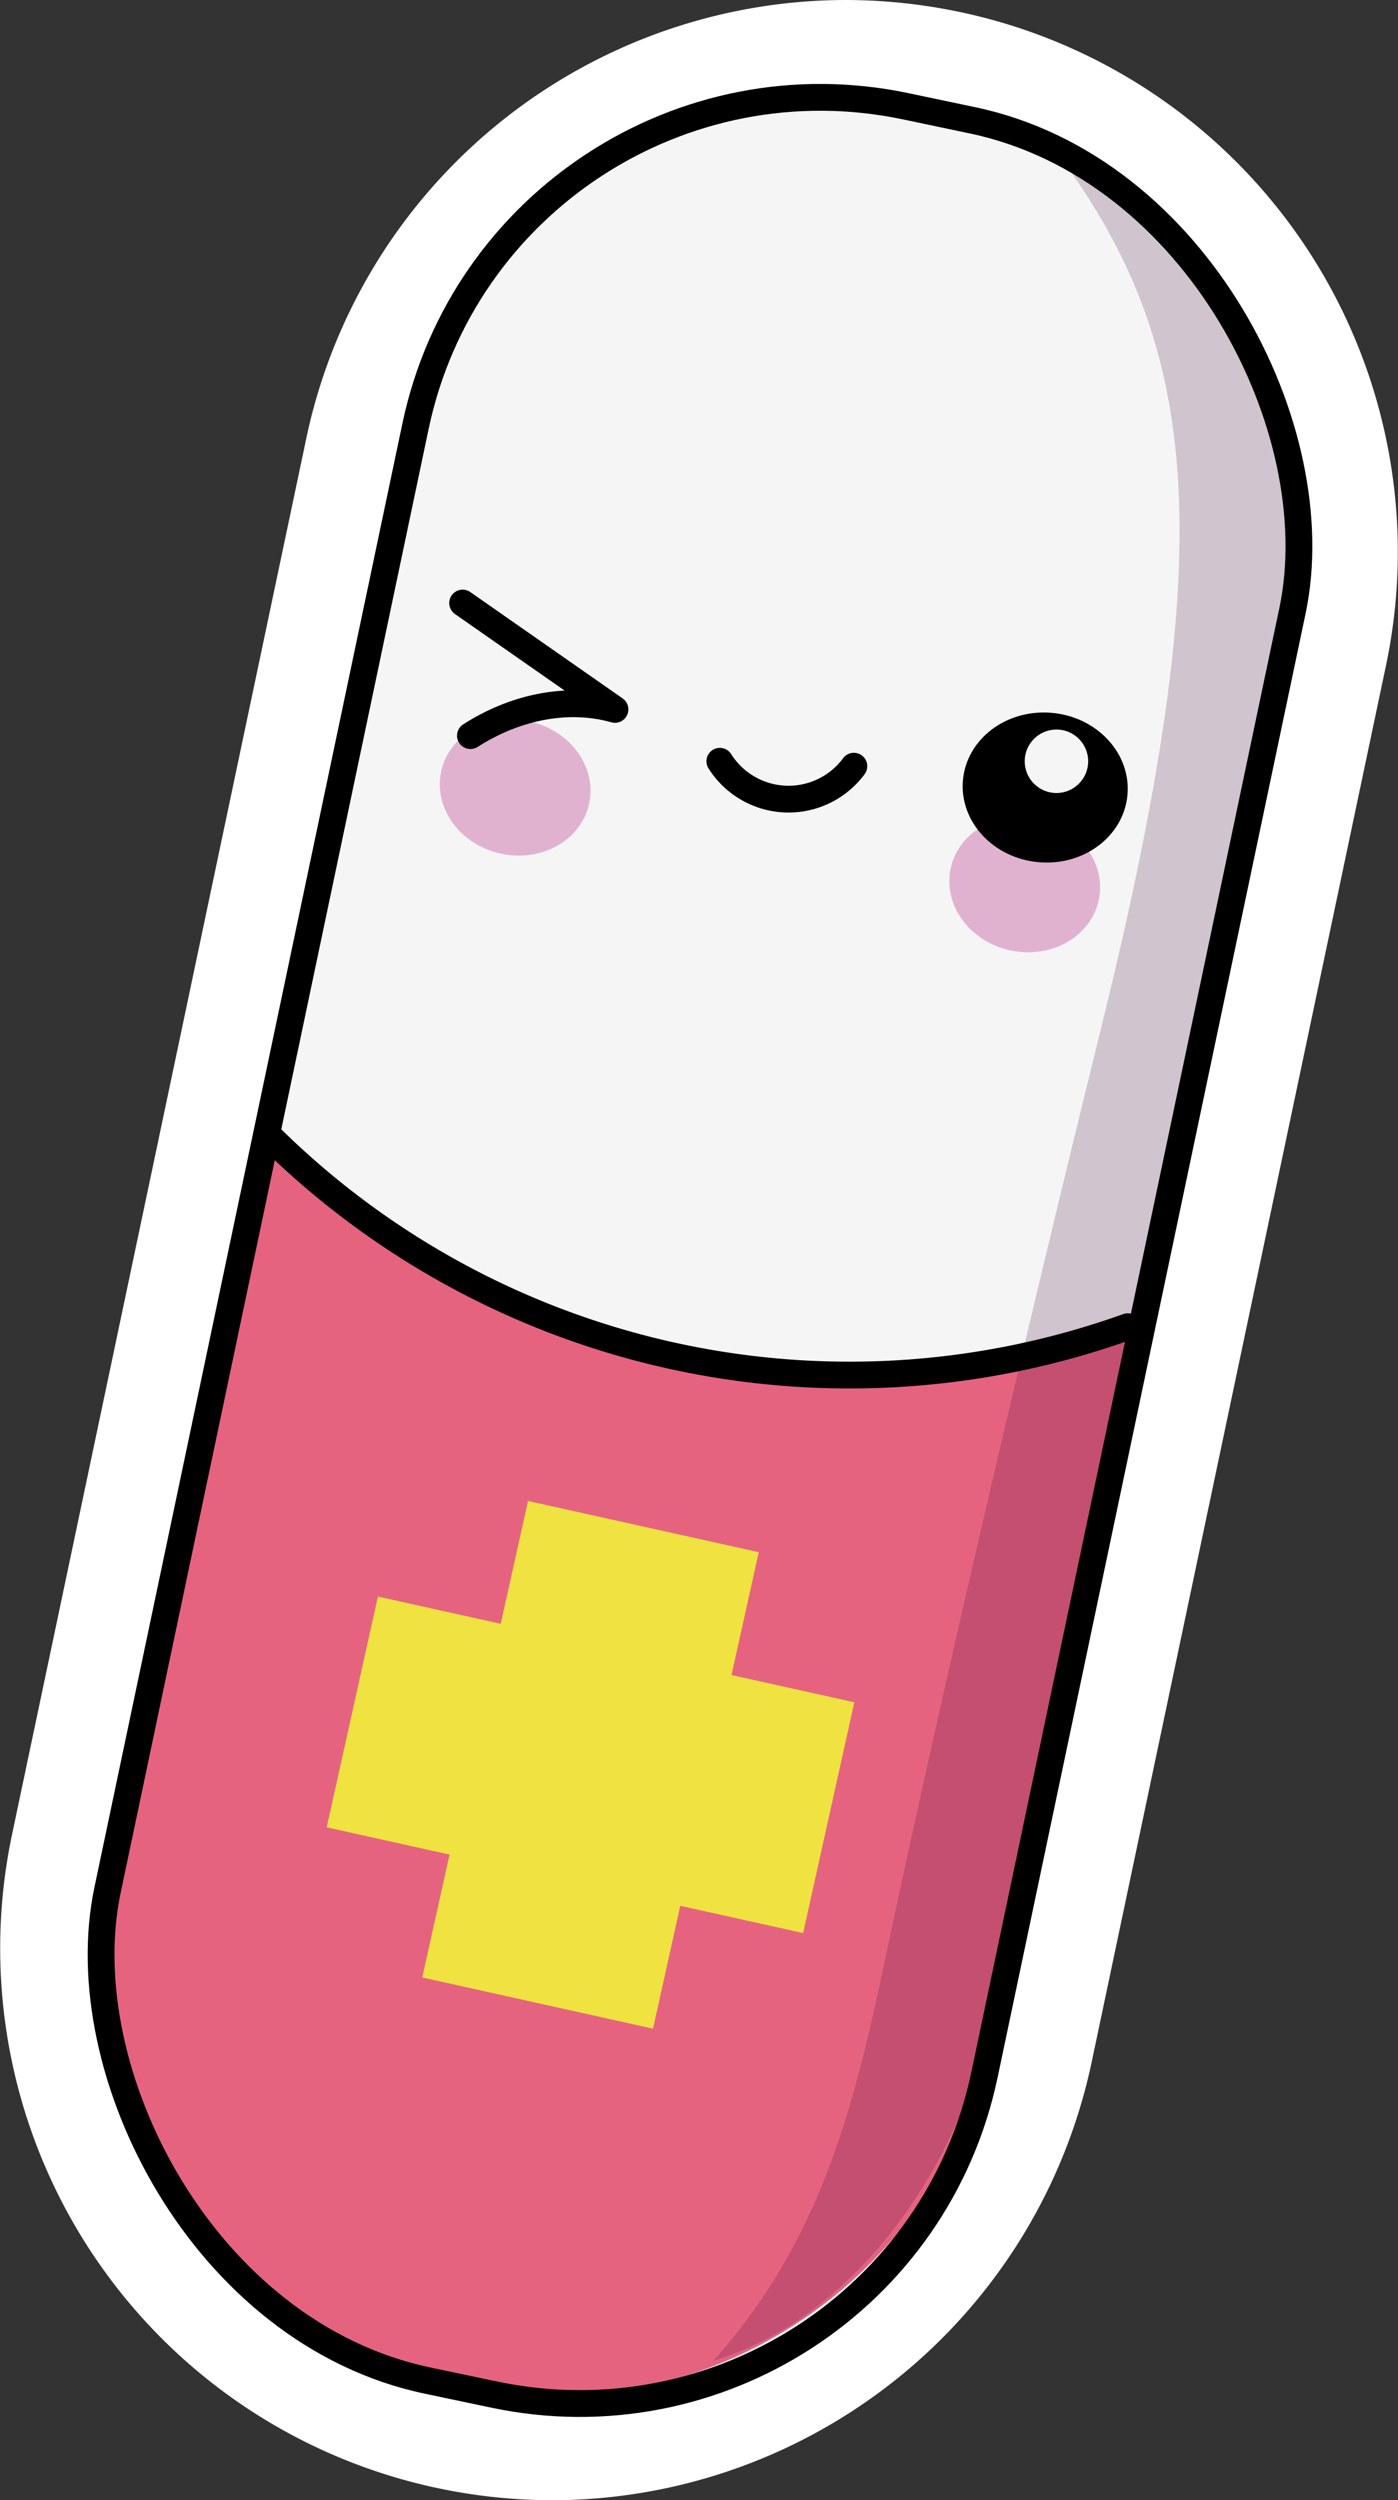 <svg xmlns="http://www.w3.org/2000/svg" viewBox="0 0 156.585 280"><rect x="0" y="0" width="156.585" height="280" fill="#333333" stroke="none"/><defs><style>.cls-1{fill:#fff;}.cls-2{fill:#e66380;}.cls-3{fill:#f5f5f5;}.cls-4{fill:#efe241;}.cls-5{fill:#e1b2d0;}.cls-6{fill:#3c003a;opacity:0.2;}.cls-7{fill:none;stroke:#000;stroke-linecap:round;stroke-linejoin:round;stroke-width:3px;}</style></defs><title>cute-pill</title><g id="Layer_8"><path d="M133.623,285a57.42,57.42,0,0,1-11.818-1.238A56.79,56.79,0,0,1,77.949,216.479L110.913,60.095A56.837,56.837,0,0,1,166.374,15a57.406,57.406,0,0,1,11.822,1.239,56.789,56.789,0,0,1,43.855,67.282L189.087,239.906A56.836,56.836,0,0,1,133.624,285Z" class="cls-1" transform="translate(-71.708 -10)"/><path d="M166.375,20a52.258,52.258,0,0,1,10.789,1.132,51.789,51.789,0,0,1,39.994,61.359L184.195,238.875A51.834,51.834,0,0,1,133.623,280a52.277,52.277,0,0,1-10.787-1.131,51.789,51.789,0,0,1-39.994-61.359L115.805,61.126A51.836,51.836,0,0,1,166.375,20m0-10a61.836,61.836,0,0,0-60.354,49.064L73.057,215.448a61.79,61.79,0,0,0,47.717,73.206A62.432,62.432,0,0,0,133.623,290a61.834,61.834,0,0,0,60.357-49.063L226.943,84.553a61.79,61.79,0,0,0-47.717-73.206A62.405,62.405,0,0,0,166.375,10Z" class="cls-1" transform="translate(-71.708 -10)"/><path d="M146.939,161.819a92.928,92.928,0,0,1-44.966-24.467c-.157-.155-.323-.291-.483-.438L84.43,217.845a50.167,50.167,0,0,0,38.741,59.435h0a50.167,50.167,0,0,0,59.435-38.741l16.962-80.471c-.513.17-1.03.323-1.541.506A92.927,92.927,0,0,1,146.939,161.819Z" class="cls-2" transform="translate(-71.708 -10)"/><path d="M176.829,22.72h-0a50.167,50.167,0,0,0-59.435,38.741l-15.904,75.453c.16.148.326.283.483.438a92.34,92.34,0,0,0,96.055,21.223c.511-.183,1.027-.336,1.541-.506l16.002-75.914A50.167,50.167,0,0,0,176.829,22.72Z" class="cls-3" transform="translate(-71.708 -10)"/><rect width="26.474" height="54.661" x="124.613" y="180.311" class="cls-4" transform="translate(-23.443 -34.936) rotate(12.514)"/><rect width="26.474" height="54.661" x="124.613" y="180.311" class="cls-4" transform="translate(298.719 108.056) rotate(102.514)"/><ellipse cx="186.48" cy="109.026" class="cls-5" rx="7.577" ry="8.481" transform="translate(-30.371 259.009) rotate(-78.097)"/><ellipse cx="129.408" cy="98.194" class="cls-5" rx="7.577" ry="8.481" transform="translate(-66.2 193.252) rotate(-77.486)"/><ellipse cx="188.777" cy="98.194" rx="8.396" ry="9.251" transform="translate(2.499 267.505) rotate(-84.905)"/><path d="M191.239,28.662c15.264,21.373,16.747,43.918,3.899,96.058-8,32.465-17.429,72.282-24.354,104.993-3.437,16.236-7.089,31.118-19.181,44.677,12.685-3.816,22.405-15.242,27.602-27.426s5.645-25.773,8.891-38.616c5.264-20.824,10.797-56.524,19.1-84.055,3.375-11.191,4.646-21.822,6.52-33.359s4.772-24.82,1.493-36.039S201.972,33.29,191.239,28.662Z" class="cls-6" transform="translate(-71.708 -10)"/><circle cx="118.328" cy="85.255" r="3.555" class="cls-3"/><rect width="100.333" height="260.154" x="99.833" y="19.923" class="cls-7" rx="46.347" ry="46.347" transform="matrix(0.979, 0.206, -0.206, 0.979, -37.544, -37.713)"/><path d="M101.972,137.352a92.34,92.34,0,0,0,96.055,21.223" class="cls-7" transform="translate(-71.708 -10)"/><path d="M123.526,77.535l17.063,11.912c-5.481-1.549-11.398-.141-16.191,2.937" class="cls-7" transform="translate(-71.708 -10)"/><path d="M152.336,95.255a9.1,9.1,0,0,0,15.01.552" class="cls-7" transform="translate(-71.708 -10)"/></g></svg>